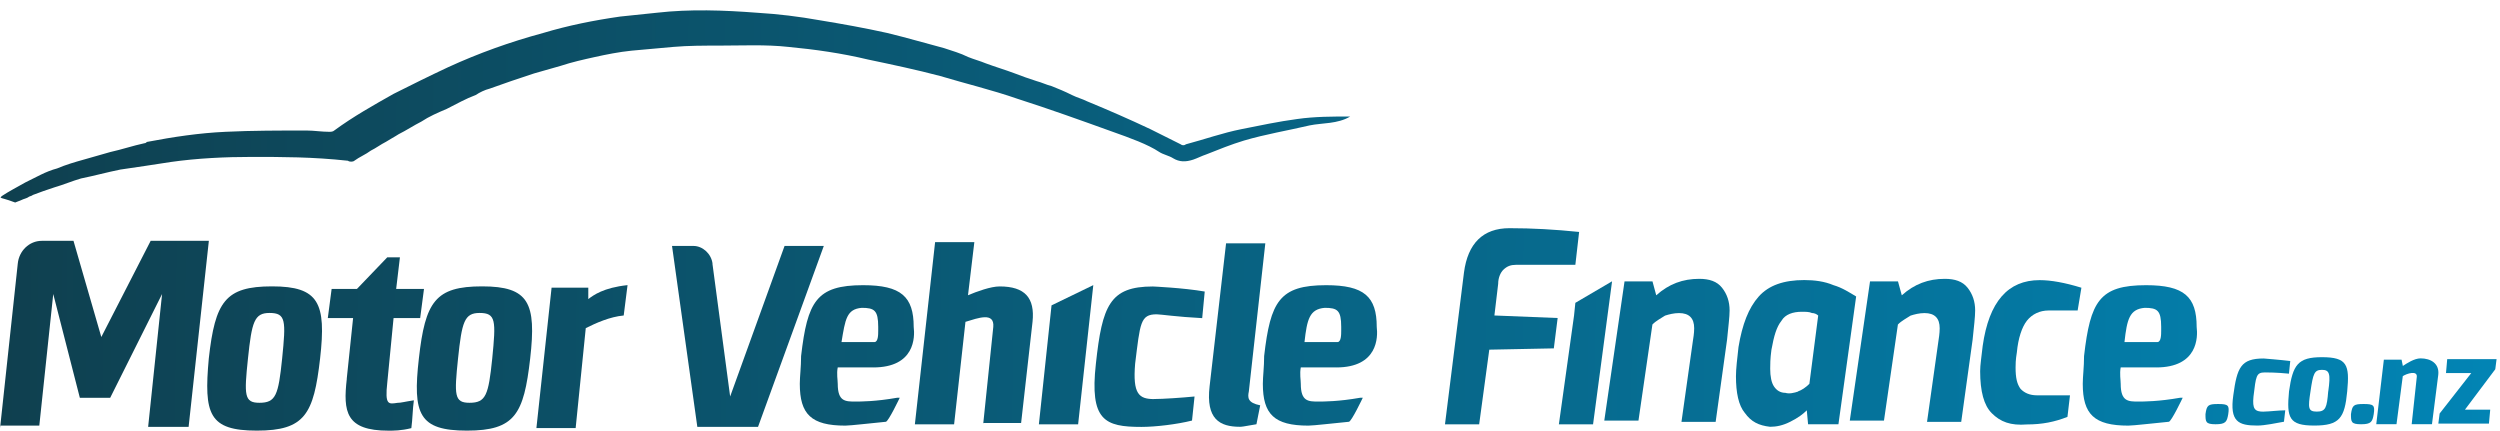 <svg width="238" height="41" viewBox="0 0 238 41" fill="none" xmlns="http://www.w3.org/2000/svg">
<g id="MVF logo colour">
<path id="Vector" d="M0.006 18.815C0.129 18.815 0.129 18.692 0.129 18.692C0.852 18.21 1.574 17.846 2.42 17.364C2.902 17.123 3.383 16.883 3.865 16.642C4.347 16.401 4.952 16.16 5.433 16.037C6.279 15.679 7.119 15.432 7.965 15.197C8.805 14.956 9.651 14.715 10.496 14.475C11.583 14.234 12.664 13.87 13.75 13.635C13.833 13.635 13.913 13.593 13.991 13.511C16.523 13.03 18.931 12.665 21.463 12.548C23.994 12.425 26.643 12.425 29.169 12.425C29.891 12.425 30.614 12.548 31.336 12.548C31.46 12.548 31.7 12.548 31.818 12.425C33.627 11.097 35.554 10.016 37.48 8.93C39.166 8.084 40.852 7.244 42.661 6.398C45.551 5.071 48.564 3.99 51.695 3.144C54.103 2.422 56.511 1.94 59.043 1.576C60.247 1.452 61.333 1.335 62.538 1.212C65.668 0.853 68.922 0.971 72.053 1.212C74.103 1.335 76.029 1.57 78.073 1.934C80.241 2.292 82.291 2.657 84.458 3.138C85.421 3.379 86.385 3.62 87.231 3.861C88.076 4.102 89.04 4.342 89.88 4.583C90.602 4.824 91.448 5.065 92.17 5.429C92.769 5.67 93.257 5.787 93.856 6.034C94.819 6.392 95.665 6.633 96.629 6.997C97.228 7.238 97.95 7.479 98.678 7.72C99.16 7.843 99.642 8.084 100.123 8.201C100.722 8.442 101.327 8.683 102.05 9.047C102.532 9.288 103.013 9.405 103.495 9.646C105.545 10.492 107.471 11.332 109.515 12.295C110.479 12.777 111.442 13.259 112.405 13.74C112.529 13.858 112.769 13.858 112.887 13.74C114.696 13.259 116.382 12.654 118.185 12.295C119.994 11.937 121.68 11.573 123.483 11.332C125.169 11.091 126.855 11.091 128.54 11.091C127.336 11.814 125.891 11.69 124.687 11.937C122.637 12.419 120.47 12.777 118.426 13.382C117.222 13.746 116.018 14.228 114.814 14.709C114.449 14.827 113.974 15.068 113.609 15.191C112.887 15.432 112.282 15.432 111.683 15.068C111.319 14.827 110.72 14.709 110.355 14.463C109.269 13.74 107.583 13.135 105.897 12.536C102.884 11.45 99.877 10.369 96.863 9.405C94.455 8.566 91.924 7.961 89.515 7.238C87.225 6.633 84.94 6.151 82.649 5.67C80.118 5.065 77.592 4.707 75.06 4.466C72.893 4.225 70.602 4.342 68.435 4.342C66.99 4.342 65.545 4.342 64.1 4.466C62.772 4.583 61.451 4.707 60.123 4.824C58.919 4.947 57.715 5.188 56.629 5.429C55.542 5.67 54.461 5.911 53.374 6.269C52.535 6.51 51.689 6.751 50.843 6.991C50.12 7.232 49.398 7.473 48.675 7.714C47.953 7.955 47.348 8.195 46.626 8.436C46.144 8.56 45.662 8.795 45.298 9.041C44.335 9.4 43.489 9.881 42.526 10.369C41.68 10.727 40.84 11.091 40.117 11.573C39.395 11.937 38.672 12.419 37.95 12.777C37.586 13.018 37.11 13.259 36.746 13.499C36.264 13.74 35.783 14.104 35.301 14.339C34.819 14.704 34.214 14.944 33.733 15.303C33.609 15.42 33.251 15.42 33.128 15.303C29.756 14.938 26.866 14.938 23.977 14.938C21.445 14.938 18.796 15.062 16.27 15.42C14.702 15.661 13.139 15.902 11.454 16.143C10.25 16.384 8.922 16.748 7.718 16.988C6.872 17.229 6.032 17.593 5.186 17.834C4.464 18.075 3.742 18.316 3.137 18.557C3.013 18.674 2.778 18.674 2.655 18.798C2.414 18.921 2.291 18.921 2.05 19.038C1.809 19.156 1.692 19.162 1.445 19.279C0.482 18.915 0.241 18.915 0 18.798L0.006 18.815Z" fill="url(#paint0_linear_6187_1118)"/>
<path id="Vector_2" d="M139.371 25.94C139.736 23.168 141.181 21.723 143.706 21.723C145.874 21.723 148.041 21.846 150.332 22.081L149.974 25.212H144.311C143.83 25.212 143.471 25.335 143.107 25.693C142.866 25.934 142.626 26.416 142.626 27.021L142.267 30.034L148.288 30.275L147.924 33.165L141.78 33.288L140.816 40.395H137.562L139.371 25.94Z" fill="url(#paint1_linear_6187_1118)"/>
<path id="Vector_3" d="M153.468 26.786L151.659 40.395H148.405L149.85 30.034L149.974 28.83L153.468 26.78V26.786Z" fill="url(#paint2_linear_6187_1118)"/>
<path id="Vector_4" d="M154.667 26.786H157.316L157.674 28.113C158.878 27.032 160.206 26.545 161.768 26.545C162.731 26.545 163.454 26.786 163.935 27.391C164.417 27.996 164.658 28.718 164.658 29.558C164.658 30.157 164.534 31.126 164.417 32.331L163.33 40.16H160.076L161.163 32.454C161.286 31.731 161.286 31.367 161.286 31.25C161.286 30.287 160.805 29.805 159.841 29.805C159.36 29.805 158.878 29.928 158.514 30.046C158.15 30.287 157.668 30.527 157.31 30.892L155.982 40.043H152.728L154.655 26.792L154.667 26.786Z" fill="url(#paint3_linear_6187_1118)"/>
<path id="Vector_5" d="M166.109 39.314C165.51 38.592 165.263 37.388 165.263 35.819C165.263 35.097 165.386 34.133 165.504 33.047C165.862 30.879 166.467 29.311 167.43 28.23C168.394 27.15 169.838 26.662 171.765 26.662C172.728 26.662 173.692 26.785 174.537 27.144C175.377 27.385 176.106 27.866 176.705 28.224L175.019 40.389H172.129L172.006 39.062C171.648 39.426 171.166 39.784 170.438 40.148C169.715 40.512 169.11 40.63 168.511 40.63C167.424 40.507 166.702 40.148 166.103 39.302L166.109 39.314ZM171.166 37.264C171.524 37.141 171.888 36.9 172.253 36.542L173.092 30.04C172.969 29.916 172.734 29.799 172.493 29.799C172.253 29.681 171.888 29.681 171.53 29.681C170.69 29.681 169.962 29.922 169.603 30.527C169.122 31.132 168.881 31.972 168.64 33.299C168.523 34.145 168.523 34.744 168.523 35.108C168.523 35.831 168.64 36.436 168.887 36.794C169.128 37.158 169.486 37.399 169.974 37.399C170.332 37.517 170.819 37.399 171.178 37.276L171.166 37.264Z" fill="url(#paint4_linear_6187_1118)"/>
<path id="Vector_6" d="M178.038 26.786H180.687L181.051 28.113C182.256 27.032 183.583 26.545 185.145 26.545C186.109 26.545 186.831 26.786 187.313 27.391C187.794 27.996 188.035 28.718 188.035 29.558C188.035 30.157 187.918 31.126 187.794 32.331L186.708 40.16H183.454L184.54 32.454C184.658 31.731 184.658 31.367 184.658 31.25C184.658 30.287 184.176 29.805 183.213 29.805C182.731 29.805 182.25 29.928 181.885 30.046C181.527 30.287 181.04 30.527 180.681 30.892L179.354 40.043H176.1L178.026 26.792L178.038 26.786Z" fill="url(#paint5_linear_6187_1118)"/>
<path id="Vector_7" d="M189.598 39.315C188.875 38.592 188.511 37.265 188.511 35.338C188.511 34.733 188.634 34.011 188.752 32.93C189.351 28.712 191.16 26.669 194.173 26.669C195.26 26.669 196.581 26.909 198.15 27.391L197.791 29.558H195.019C194.179 29.558 193.451 29.917 192.969 30.522C192.487 31.127 192.129 32.207 192.006 33.535C191.883 34.257 191.883 34.739 191.883 34.98C191.883 35.943 192.006 36.548 192.364 37.03C192.722 37.394 193.204 37.635 193.932 37.635H197.063L196.822 39.685C195.618 40.166 194.414 40.407 192.969 40.407C191.401 40.53 190.438 40.166 189.598 39.32V39.315Z" fill="url(#paint6_linear_6187_1118)"/>
<path id="Vector_8" d="M0.006 40.754L1.692 25.094C1.809 23.89 2.778 22.927 3.982 22.927H6.996L9.645 32.084L14.344 22.927H19.883L17.956 40.636H14.103L15.43 27.99L10.49 37.87H7.601L5.069 27.99L3.742 40.519H0.006V40.759V40.754Z" fill="url(#paint7_linear_6187_1118)"/>
<path id="Vector_9" d="M19.877 34.128C20.482 28.707 21.445 27.262 25.897 27.262C30.349 27.262 31.078 28.83 30.473 34.128C29.868 39.426 29.028 40.995 24.452 40.995C19.877 40.995 19.395 39.426 19.877 34.128ZM26.86 34.128C27.225 30.516 27.225 29.793 25.656 29.793C24.211 29.793 23.971 30.639 23.607 34.128C23.242 37.623 23.242 38.345 24.693 38.345C26.261 38.345 26.502 37.623 26.86 34.128Z" fill="url(#paint8_linear_6187_1118)"/>
<path id="Vector_10" d="M33.01 36.06L33.615 30.281H31.207L31.571 27.508H33.979L36.869 24.495H38.073L37.715 27.508H40.364L40 30.281H37.468L36.869 36.425C36.629 38.592 36.987 38.475 37.833 38.351C38.191 38.351 38.555 38.234 39.401 38.11C39.278 38.956 39.278 39.919 39.16 40.759C38.197 41 37.474 41 36.993 41C32.899 41 32.658 39.191 33.016 36.06H33.01Z" fill="url(#paint9_linear_6187_1118)"/>
<path id="Vector_11" d="M39.877 34.128C40.482 28.707 41.445 27.262 45.897 27.262C50.349 27.262 51.078 28.83 50.473 34.128C49.868 39.426 49.028 40.995 44.452 40.995C39.877 40.995 39.272 39.426 39.877 34.128ZM46.861 34.128C47.219 30.516 47.219 29.793 45.656 29.793C44.212 29.793 43.971 30.639 43.606 34.128C43.242 37.623 43.242 38.345 44.693 38.345C46.261 38.345 46.502 37.623 46.861 34.128Z" fill="url(#paint10_linear_6187_1118)"/>
<path id="Vector_12" d="M59.742 27.144L59.377 30.034C58.05 30.157 56.728 30.756 55.765 31.238L54.802 40.753H51.066L52.511 27.385H56.006V28.471C56.487 28.107 57.451 27.385 59.742 27.144Z" fill="url(#paint11_linear_6187_1118)"/>
<path id="Vector_13" d="M67.824 25.1L69.51 37.746L74.69 23.414H78.426L72.165 40.636H66.385L63.977 23.414H66.026C66.872 23.414 67.712 24.137 67.835 25.1H67.824Z" fill="url(#paint12_linear_6187_1118)"/>
<path id="Vector_14" d="M93.598 40.395L94.561 31.121C94.684 29.676 93.116 30.275 91.912 30.639L90.831 40.395H87.096L89.022 23.05H92.758L92.153 28.108C92.999 27.749 94.32 27.268 95.166 27.268C97.574 27.268 98.537 28.354 98.297 30.639L97.21 40.272H93.598V40.395Z" fill="url(#paint13_linear_6187_1118)"/>
<path id="Vector_15" d="M98.902 40.395L100.106 29.071L104.082 27.144L102.637 40.395H98.902Z" fill="url(#paint14_linear_6187_1118)"/>
<path id="Vector_16" d="M109.868 37.987C110.714 37.987 112.517 37.864 113.721 37.746L113.48 40.037C112.035 40.401 109.985 40.642 108.664 40.642C105.169 40.642 103.724 40.037 104.329 34.621C104.928 29.082 105.656 27.273 109.75 27.273C109.75 27.273 112.64 27.397 114.69 27.755L114.449 30.287C112.041 30.163 110.473 29.922 110.115 29.922C108.546 29.922 108.546 30.768 108.065 34.621C107.824 37.511 108.423 37.993 109.874 37.993L109.868 37.987Z" fill="url(#paint15_linear_6187_1118)"/>
<path id="Vector_17" d="M119.612 40.389C118.285 40.63 118.167 40.63 118.044 40.63C116.117 40.63 114.79 39.908 115.154 36.777L116.722 23.168H120.458L118.89 37.258C118.767 37.858 118.767 38.345 119.971 38.586L119.612 40.395V40.389Z" fill="url(#paint16_linear_6187_1118)"/>
<path id="Vector_18" d="M127.207 34.974H123.836C123.718 35.579 123.836 36.178 123.836 36.542C123.836 38.228 124.558 38.228 125.521 38.228C126.003 38.228 127.448 38.228 129.498 37.864H129.739C129.739 37.864 128.652 40.154 128.411 40.154C127.084 40.278 125.04 40.519 124.558 40.519C121.304 40.519 120.223 39.432 120.223 36.542C120.223 35.819 120.347 34.974 120.347 33.893C120.946 28.712 121.791 27.15 126.25 27.15C129.862 27.15 131.066 28.236 131.066 31.126C131.184 32.09 131.184 34.98 127.213 34.98L127.207 34.974ZM124.194 32.566H127.325C127.683 32.566 127.683 31.843 127.683 31.479V31.115C127.683 29.546 127.325 29.306 126.115 29.306C124.67 29.429 124.429 30.392 124.188 32.56L124.194 32.566Z" fill="url(#paint17_linear_6187_1118)"/>
<path id="Vector_19" d="M205.263 34.974H201.891C201.774 35.579 201.891 36.178 201.891 36.542C201.891 38.228 202.614 38.228 203.577 38.228C204.059 38.228 205.504 38.228 207.554 37.864H207.794C207.794 37.864 206.708 40.154 206.467 40.154C205.139 40.278 203.095 40.519 202.614 40.519C199.36 40.519 198.279 39.432 198.279 36.542C198.279 35.819 198.402 34.974 198.402 33.893C199.001 28.712 199.847 27.15 204.305 27.15C207.918 27.15 209.122 28.236 209.122 31.126C209.245 32.09 209.245 34.98 205.269 34.98L205.263 34.974ZM202.25 32.566H205.38C205.744 32.566 205.744 31.843 205.744 31.479V31.115C205.744 29.546 205.38 29.306 204.176 29.306C202.731 29.429 202.49 30.392 202.25 32.56V32.566Z" fill="url(#paint18_linear_6187_1118)"/>
<path id="Vector_20" d="M83.125 34.974H79.753C79.63 35.579 79.753 36.178 79.753 36.542C79.753 38.228 80.476 38.228 81.439 38.228C81.921 38.228 83.366 38.228 85.416 37.864H85.656C85.656 37.864 84.57 40.154 84.329 40.154C83.001 40.278 80.957 40.519 80.476 40.519C77.222 40.519 76.141 39.432 76.141 36.542C76.141 35.819 76.264 34.974 76.264 33.893C76.869 28.712 77.709 27.15 82.167 27.15C85.78 27.15 86.984 28.236 86.984 31.126C87.107 32.09 87.107 34.98 83.131 34.98L83.125 34.974ZM80.112 32.566H83.242C83.606 32.566 83.606 31.843 83.606 31.479V31.115C83.606 29.546 83.242 29.306 82.038 29.306C80.593 29.429 80.47 30.392 80.112 32.56V32.566Z" fill="url(#paint19_linear_6187_1118)"/>
<path id="Vector_21" d="M211.166 38.462C212.129 38.462 212.253 38.58 212.129 39.426C212.006 40.148 211.888 40.389 210.925 40.389C209.962 40.389 209.962 40.148 209.962 39.426C210.079 38.58 210.203 38.462 211.166 38.462Z" fill="url(#paint20_linear_6187_1118)"/>
<path id="Vector_22" d="M215.507 39.185C215.988 39.185 216.952 39.062 217.557 39.062L217.433 40.148C216.711 40.272 215.624 40.513 214.902 40.513C213.093 40.513 212.253 40.148 212.611 37.623C212.969 34.974 213.333 34.128 215.501 34.128C215.501 34.128 217.069 34.251 218.032 34.369L217.909 35.573C216.705 35.455 215.859 35.455 215.618 35.455C214.772 35.455 214.772 35.814 214.532 37.746C214.414 38.95 214.655 39.191 215.495 39.191L215.507 39.185Z" fill="url(#paint21_linear_6187_1118)"/>
<path id="Vector_23" d="M217.915 37.258C218.273 34.727 218.755 34.004 221.046 34.004C223.454 34.004 223.695 34.727 223.454 37.258C223.213 39.79 222.731 40.513 220.323 40.513C217.915 40.513 217.674 39.79 217.915 37.258ZM221.65 37.258C221.891 35.573 221.768 35.209 221.046 35.209C220.323 35.209 220.206 35.567 219.959 37.258C219.718 38.827 219.718 39.185 220.558 39.185C221.398 39.185 221.521 38.821 221.645 37.258H221.65Z" fill="url(#paint22_linear_6187_1118)"/>
<path id="Vector_24" d="M225.016 38.462C225.979 38.462 226.103 38.58 225.979 39.426C225.856 40.148 225.739 40.389 224.775 40.389C223.812 40.389 223.812 40.148 223.812 39.426C223.935 38.58 224.053 38.462 225.016 38.462Z" fill="url(#paint23_linear_6187_1118)"/>
<path id="Vector_25" d="M229.592 40.389L230.073 35.931C230.197 35.209 229.11 35.567 228.746 35.808L228.147 40.383H226.22L226.943 34.24H228.628L228.752 34.839C229.116 34.598 229.838 34.116 230.438 34.116C231.401 34.116 232.247 34.598 232.123 35.684L231.524 40.383H229.598L229.592 40.389Z" fill="url(#paint24_linear_6187_1118)"/>
<path id="Vector_26" d="M235.266 35.514H232.858L232.975 34.187H237.674L237.551 35.15L234.661 39.003H237.069L236.946 40.33H232.129L232.253 39.367L235.266 35.514Z" fill="url(#paint25_linear_6187_1118)"/>
</g>
<defs>
<linearGradient id="paint0_linear_6187_1118" x1="-2.103" y1="9.793" x2="236.975" y2="12.137" gradientUnits="userSpaceOnUse">
<stop stop-color="#0F3F4E"/>
<stop offset="1" stop-color="#0284B4"/>
</linearGradient>
<linearGradient id="paint1_linear_6187_1118" x1="-2.297" y1="29.658" x2="236.781" y2="32.002" gradientUnits="userSpaceOnUse">
<stop stop-color="#0F3F4E"/>
<stop offset="1" stop-color="#0284B4"/>
</linearGradient>
<linearGradient id="paint2_linear_6187_1118" x1="-2.32" y1="32.09" x2="236.758" y2="34.433" gradientUnits="userSpaceOnUse">
<stop stop-color="#0F3F4E"/>
<stop offset="1" stop-color="#0284B4"/>
</linearGradient>
<linearGradient id="paint3_linear_6187_1118" x1="-2.32" y1="31.749" x2="236.758" y2="34.093" gradientUnits="userSpaceOnUse">
<stop stop-color="#0F3F4E"/>
<stop offset="1" stop-color="#0284B4"/>
</linearGradient>
<linearGradient id="paint4_linear_6187_1118" x1="-2.32" y1="31.96" x2="236.758" y2="34.304" gradientUnits="userSpaceOnUse">
<stop stop-color="#0F3F4E"/>
<stop offset="1" stop-color="#0284B4"/>
</linearGradient>
<linearGradient id="paint5_linear_6187_1118" x1="-2.32" y1="31.52" x2="236.758" y2="33.864" gradientUnits="userSpaceOnUse">
<stop stop-color="#0F3F4E"/>
<stop offset="1" stop-color="#0284B4"/>
</linearGradient>
<linearGradient id="paint6_linear_6187_1118" x1="-2.32" y1="31.626" x2="236.758" y2="33.969" gradientUnits="userSpaceOnUse">
<stop stop-color="#0F3F4E"/>
<stop offset="1" stop-color="#0284B4"/>
</linearGradient>
<linearGradient id="paint7_linear_6187_1118" x1="-2.32" y1="31.72" x2="236.758" y2="34.063" gradientUnits="userSpaceOnUse">
<stop stop-color="#0F3F4E"/>
<stop offset="1" stop-color="#0284B4"/>
</linearGradient>
<linearGradient id="paint8_linear_6187_1118" x1="-2.338" y1="33.858" x2="236.74" y2="36.202" gradientUnits="userSpaceOnUse">
<stop stop-color="#0F3F4E"/>
<stop offset="1" stop-color="#0284B4"/>
</linearGradient>
<linearGradient id="paint9_linear_6187_1118" x1="-2.326" y1="32.354" x2="236.752" y2="34.698" gradientUnits="userSpaceOnUse">
<stop stop-color="#0F3F4E"/>
<stop offset="1" stop-color="#0284B4"/>
</linearGradient>
<linearGradient id="paint10_linear_6187_1118" x1="-2.338" y1="33.664" x2="236.74" y2="36.008" gradientUnits="userSpaceOnUse">
<stop stop-color="#0F3F4E"/>
<stop offset="1" stop-color="#0284B4"/>
</linearGradient>
<linearGradient id="paint11_linear_6187_1118" x1="-2.338" y1="33.382" x2="236.734" y2="35.725" gradientUnits="userSpaceOnUse">
<stop stop-color="#0F3F4E"/>
<stop offset="1" stop-color="#0284B4"/>
</linearGradient>
<linearGradient id="paint12_linear_6187_1118" x1="-2.314" y1="31.291" x2="236.764" y2="33.634" gradientUnits="userSpaceOnUse">
<stop stop-color="#0F3F4E"/>
<stop offset="1" stop-color="#0284B4"/>
</linearGradient>
<linearGradient id="paint13_linear_6187_1118" x1="-2.308" y1="30.815" x2="236.769" y2="33.159" gradientUnits="userSpaceOnUse">
<stop stop-color="#0F3F4E"/>
<stop offset="1" stop-color="#0284B4"/>
</linearGradient>
<linearGradient id="paint14_linear_6187_1118" x1="-2.332" y1="32.753" x2="236.746" y2="35.097" gradientUnits="userSpaceOnUse">
<stop stop-color="#0F3F4E"/>
<stop offset="1" stop-color="#0284B4"/>
</linearGradient>
<linearGradient id="paint15_linear_6187_1118" x1="-2.332" y1="32.859" x2="236.746" y2="35.203" gradientUnits="userSpaceOnUse">
<stop stop-color="#0F3F4E"/>
<stop offset="1" stop-color="#0284B4"/>
</linearGradient>
<linearGradient id="paint16_linear_6187_1118" x1="-2.309" y1="30.709" x2="236.77" y2="33.053" gradientUnits="userSpaceOnUse">
<stop stop-color="#0F3F4E"/>
<stop offset="1" stop-color="#0284B4"/>
</linearGradient>
<linearGradient id="paint17_linear_6187_1118" x1="-2.326" y1="32.577" x2="236.752" y2="34.921" gradientUnits="userSpaceOnUse">
<stop stop-color="#0F3F4E"/>
<stop offset="1" stop-color="#0284B4"/>
</linearGradient>
<linearGradient id="paint18_linear_6187_1118" x1="-2.32" y1="31.814" x2="236.758" y2="34.157" gradientUnits="userSpaceOnUse">
<stop stop-color="#0F3F4E"/>
<stop offset="1" stop-color="#0284B4"/>
</linearGradient>
<linearGradient id="paint19_linear_6187_1118" x1="-2.332" y1="33.012" x2="236.746" y2="35.355" gradientUnits="userSpaceOnUse">
<stop stop-color="#0F3F4E"/>
<stop offset="1" stop-color="#0284B4"/>
</linearGradient>
<linearGradient id="paint20_linear_6187_1118" x1="-2.373" y1="37.335" x2="236.705" y2="39.678" gradientUnits="userSpaceOnUse">
<stop stop-color="#0F3F4E"/>
<stop offset="1" stop-color="#0284B4"/>
</linearGradient>
<linearGradient id="paint21_linear_6187_1118" x1="-2.356" y1="35.185" x2="236.722" y2="37.529" gradientUnits="userSpaceOnUse">
<stop stop-color="#0F3F4E"/>
<stop offset="1" stop-color="#0284B4"/>
</linearGradient>
<linearGradient id="paint22_linear_6187_1118" x1="-2.35" y1="35.073" x2="236.728" y2="37.417" gradientUnits="userSpaceOnUse">
<stop stop-color="#0F3F4E"/>
<stop offset="1" stop-color="#0284B4"/>
</linearGradient>
<linearGradient id="paint23_linear_6187_1118" x1="-2.373" y1="37.2" x2="236.705" y2="39.543" gradientUnits="userSpaceOnUse">
<stop stop-color="#0F3F4E"/>
<stop offset="1" stop-color="#0284B4"/>
</linearGradient>
<linearGradient id="paint24_linear_6187_1118" x1="-2.349" y1="34.997" x2="236.728" y2="37.341" gradientUnits="userSpaceOnUse">
<stop stop-color="#0F3F4E"/>
<stop offset="1" stop-color="#0284B4"/>
</linearGradient>
<linearGradient id="paint25_linear_6187_1118" x1="-1.98" y1="34.938" x2="237.098" y2="37.282" gradientUnits="userSpaceOnUse">
<stop stop-color="#0F3F4E"/>
<stop offset="1" stop-color="#0284B4"/>
</linearGradient>
</defs>
</svg>
